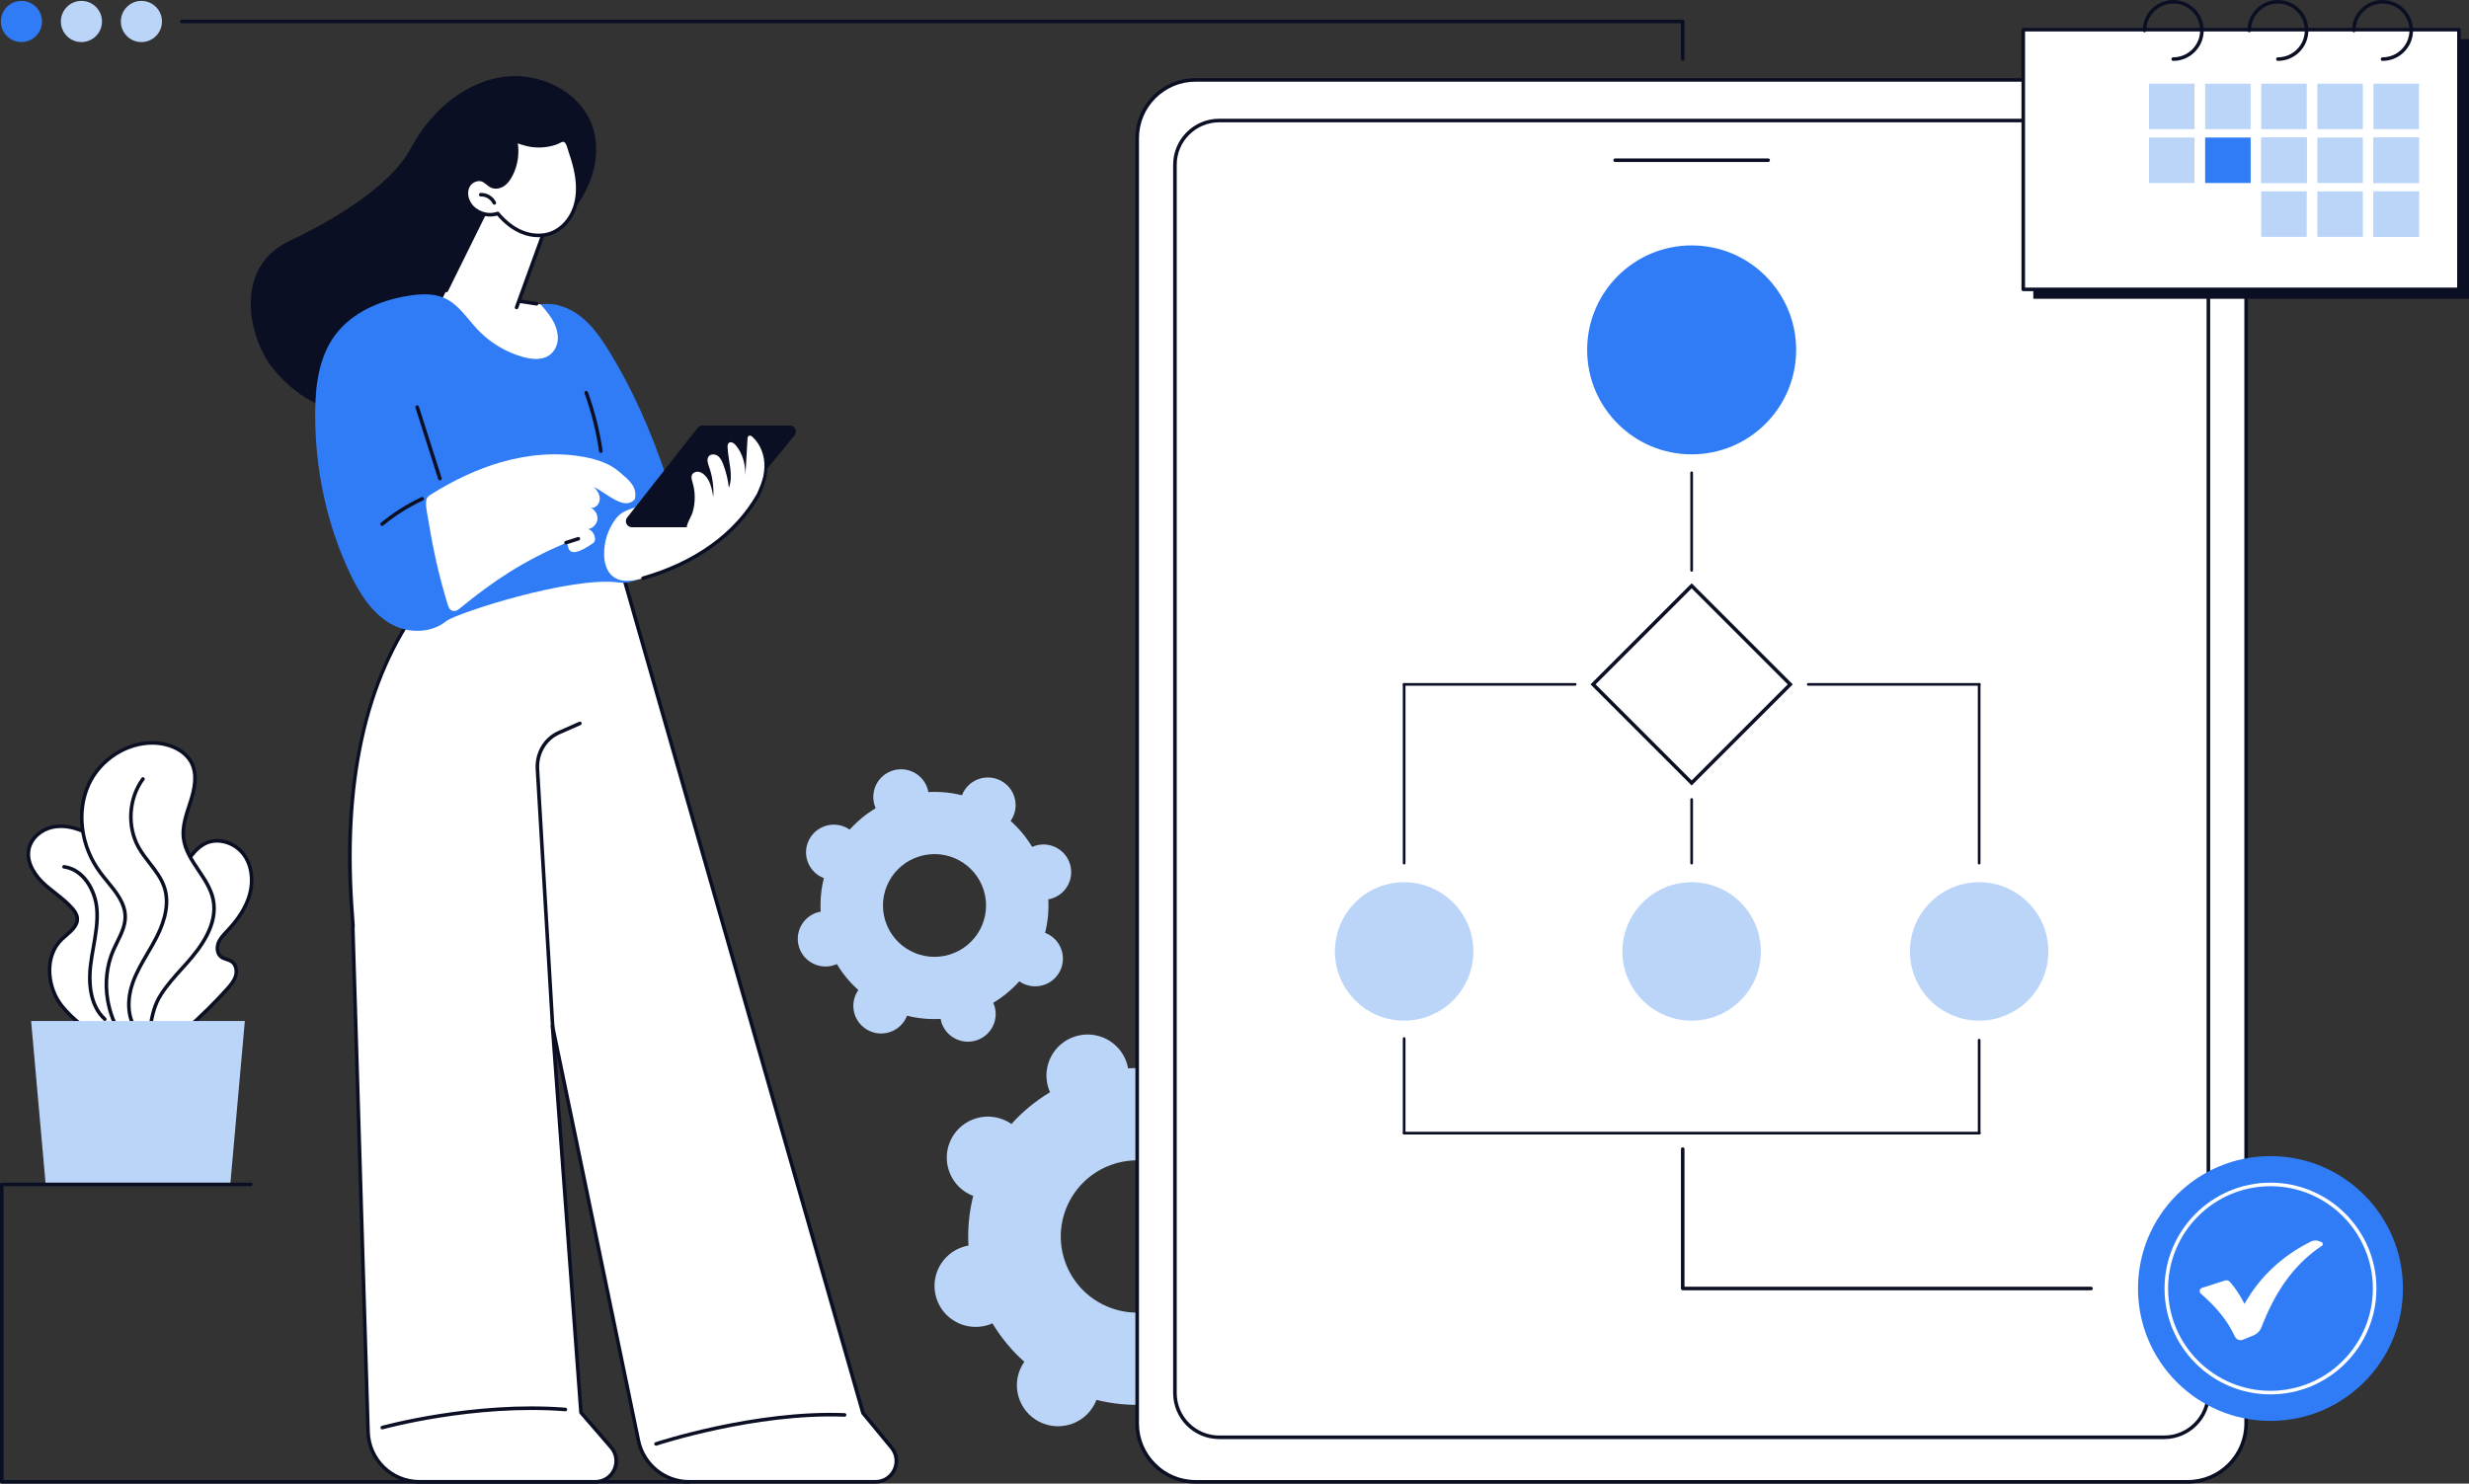 <svg xmlns="http://www.w3.org/2000/svg" id="uuid-5fc98106-3144-4beb-a9ae-b6469bab7d02" data-name="Illustration" viewBox="0 0 1382.62 831"><rect x="0" y="0" width="1382.62" height="831" fill="#333333" stroke="none"/><g id="uuid-754db861-607a-4825-9d23-825f40d107e5" data-name="Mobile expense management"><g><path d="M720.5,642.93c-.91.28-1.77.62-2.62,1-4.91-8.14-10.95-15.38-17.86-21.55.53-.76,1.03-1.54,1.47-2.38,5.96-11.21,1.68-25.11-9.56-31.05s-25.19-1.67-31.15,9.54c-.44.84-.81,1.69-1.15,2.55-9-2.24-18.4-3.16-27.92-2.64-.16-.91-.36-1.82-.64-2.72-3.73-12.12-16.62-18.93-28.79-15.21-12.16,3.73-19,16.57-15.26,28.7.28.9.62,1.77,1,2.61-8.17,4.89-15.43,10.92-21.62,17.81-.76-.53-1.55-1.03-2.38-1.47-11.24-5.94-25.19-1.67-31.15,9.54-5.96,11.21-1.68,25.11,9.56,31.05.84.44,1.69.81,2.56,1.14-2.25,8.98-3.18,18.35-2.66,27.83-.91.16-1.82.36-2.73.64-12.16,3.73-19,16.57-15.26,28.7,3.73,12.13,16.62,18.93,28.79,15.21.91-.28,1.77-.62,2.62-1,4.91,8.14,10.95,15.38,17.86,21.55-.53.76-1.03,1.54-1.47,2.38-5.96,11.21-1.68,25.11,9.56,31.05s25.19,1.67,31.15-9.54c.44-.83.81-1.69,1.15-2.55,9,2.24,18.4,3.16,27.92,2.64.16.91.36,1.82.64,2.72,3.73,12.12,16.62,18.93,28.79,15.21,12.16-3.73,19-16.57,15.26-28.7-.28-.9-.62-1.77-1-2.61,8.17-4.89,15.43-10.92,21.62-17.81.76.53,1.55,1.03,2.38,1.47,11.24,5.94,25.19,1.67,31.15-9.54s1.68-25.11-9.56-31.05c-.84-.44-1.69-.81-2.56-1.14,2.25-8.98,3.18-18.35,2.66-27.83.91-.16,1.82-.36,2.73-.64,12.16-3.73,19-16.57,15.26-28.7-3.73-12.12-16.62-18.93-28.79-15.21ZM649.37,733.35c-22.59,6.92-46.53-5.73-53.46-28.24-6.93-22.52,5.76-46.38,28.35-53.3,22.59-6.92,46.53,5.73,53.46,28.24,6.93,22.52-5.76,46.38-28.35,53.3Z" fill="#bbd5f9" stroke-width="0"></path><path d="M579.76,473.7c-.61.19-1.2.42-1.77.67-3.31-5.49-7.39-10.37-12.05-14.53.36-.51.69-1.04.99-1.6,4.02-7.56,1.13-16.93-6.45-20.94-7.58-4.01-16.99-1.13-21.01,6.43-.3.56-.55,1.14-.77,1.72-6.07-1.51-12.41-2.13-18.83-1.78-.11-.61-.25-1.22-.43-1.83-2.52-8.18-11.21-12.77-19.42-10.26s-12.81,11.18-10.3,19.36c.19.61.42,1.19.67,1.76-5.51,3.3-10.4,7.36-14.58,12.01-.51-.36-1.04-.69-1.61-.99-7.58-4.01-16.99-1.13-21.01,6.43s-1.13,16.93,6.45,20.94c.57.3,1.14.55,1.72.77-1.52,6.05-2.14,12.37-1.79,18.77-.61.11-1.23.25-1.84.43-8.2,2.51-12.81,11.18-10.3,19.36,2.52,8.18,11.21,12.77,19.42,10.26.61-.19,1.2-.42,1.77-.67,3.31,5.49,7.39,10.37,12.05,14.53-.36.51-.69,1.04-.99,1.6-4.02,7.56-1.13,16.93,6.45,20.94,7.58,4.01,16.99,1.13,21.01-6.43.3-.56.55-1.14.77-1.72,6.07,1.51,12.41,2.13,18.83,1.78.11.61.25,1.22.43,1.83,2.52,8.18,11.21,12.77,19.42,10.26,8.2-2.51,12.81-11.18,10.3-19.36-.19-.61-.42-1.19-.67-1.76,5.51-3.3,10.4-7.36,14.58-12.01.51.36,1.04.69,1.61.99,7.58,4.01,16.99,1.13,21.01-6.43s1.13-16.93-6.45-20.94c-.56-.3-1.14-.55-1.72-.77,1.52-6.05,2.14-12.37,1.79-18.77.61-.11,1.23-.25,1.84-.43,8.2-2.51,12.81-11.18,10.3-19.36-2.52-8.18-11.21-12.77-19.42-10.26ZM531.79,534.68c-15.24,4.67-31.38-3.86-36.06-19.05-4.68-15.19,3.88-31.28,19.12-35.95,15.24-4.67,31.38,3.86,36.06,19.05,4.68,15.19-3.88,31.28-19.12,35.95Z" fill="#bbd5f9" stroke-width="0"></path></g><g><g><g><rect x="636.81" y="44.75" width="621" height="785.25" rx="32.69" ry="32.69" transform="translate(1894.63 874.75) rotate(180)" fill="#fff" stroke-width="0"></rect><path d="M1225.13,831h-555.63c-18.58,0-33.69-15.11-33.69-33.69V77.44c0-18.58,15.11-33.69,33.69-33.69h555.63c18.58,0,33.69,15.11,33.69,33.69v719.88c0,18.58-15.11,33.69-33.69,33.69ZM669.5,45.75c-17.47,0-31.69,14.21-31.69,31.69v719.88c0,17.47,14.21,31.69,31.69,31.69h555.63c17.47,0,31.69-14.21,31.69-31.69V77.44c0-17.47-14.21-31.69-31.69-31.69h-555.63Z" fill="#0b0f24" stroke-width="0"></path></g><g><rect x="657.96" y="67.51" width="578.72" height="737.56" rx="24.77" ry="24.77" transform="translate(1894.63 872.58) rotate(180)" fill="#fff" stroke-width="0"></rect><path d="M1211.9,806.07h-529.18c-14.21,0-25.77-11.56-25.77-25.77V92.28c0-14.21,11.56-25.77,25.77-25.77h529.18c14.21,0,25.77,11.56,25.77,25.77v688.02c0,14.21-11.56,25.77-25.77,25.77ZM682.73,68.51c-13.11,0-23.77,10.66-23.77,23.77v688.02c0,13.11,10.66,23.77,23.77,23.77h529.18c13.11,0,23.77-10.66,23.77-23.77V92.28c0-13.11-10.66-23.77-23.77-23.77h-529.18Z" fill="#0b0f24" stroke-width="0"></path></g></g><path d="M990.14,90.73h-85.66c-.55,0-1-.45-1-1s.45-1,1-1h85.66c.55,0,1,.45,1,1s-.45,1-1,1Z" fill="#0b0f24" stroke-width="0"></path><g><circle cx="947.31" cy="195.98" r="58.52" fill="#2f7cf6" stroke-width="0"></circle><circle cx="947.31" cy="532.92" r="38.77" fill="#bbd5f9" stroke-width="0"></circle><circle cx="786.31" cy="532.92" r="38.77" fill="#bbd5f9" stroke-width="0"></circle><circle cx="1108.31" cy="532.92" r="38.77" fill="#bbd5f9" stroke-width="0"></circle><path d="M947.31,439.97l-56.63-56.63,56.63-56.63,56.63,56.63-56.63,56.63ZM893.51,383.34l53.8,53.8,53.8-53.8-53.8-53.8-53.8,53.8Z" fill="#0b0f24" stroke-width="0"></path><path d="M947.31,320.22c-.41,0-.75-.34-.75-.75v-54.66c0-.41.34-.75.75-.75s.75.34.75.75v54.66c0,.41-.34.75-.75.75Z" fill="#0b0f24" stroke-width="0"></path><path d="M947.31,484.22c-.41,0-.75-.34-.75-.75v-35.66c0-.41.34-.75.75-.75s.75.34.75.75v35.66c0,.41-.34.75-.75.75Z" fill="#0b0f24" stroke-width="0"></path><path d="M1108.31,484.22c-.41,0-.75-.34-.75-.75v-100.13c0-.41.34-.75.75-.75s.75.34.75.75v100.13c0,.41-.34.75-.75.75Z" fill="#0b0f24" stroke-width="0"></path><path d="M1108.31,635.44c-.41,0-.75-.34-.75-.75v-52.08c0-.41.34-.75.75-.75s.75.34.75.75v52.08c0,.41-.34.75-.75.75Z" fill="#0b0f24" stroke-width="0"></path><path d="M786.31,484.22c-.41,0-.75-.34-.75-.75v-100.13c0-.41.34-.75.75-.75s.75.34.75.75v100.13c0,.41-.34.75-.75.75Z" fill="#0b0f24" stroke-width="0"></path><path d="M786.31,635.44c-.41,0-.75-.34-.75-.75v-52.99c0-.41.34-.75.75-.75s.75.34.75.75v52.99c0,.41-.34.75-.75.75Z" fill="#0b0f24" stroke-width="0"></path><path d="M882.1,384.09h-95.78c-.41,0-.75-.34-.75-.75s.34-.75.75-.75h95.78c.41,0,.75.34.75.75s-.34.75-.75.75Z" fill="#0b0f24" stroke-width="0"></path><path d="M1108.39,635.44h-322.08c-.41,0-.75-.34-.75-.75s.34-.75.75-.75h322.08c.41,0,.75.34.75.75s-.34.75-.75.75Z" fill="#0b0f24" stroke-width="0"></path><path d="M1108.39,384.09h-95.78c-.41,0-.75-.34-.75-.75s.34-.75.75-.75h95.78c.41,0,.75.34.75.75s-.34.75-.75.75Z" fill="#0b0f24" stroke-width="0"></path></g><g><path d="M1170.96,722.73h-228.65c-.55,0-1-.45-1-1v-78.09c0-.55.45-1,1-1s1,.45,1,1v77.09h227.65c.55,0,1,.45,1,1s-.45,1-1,1Z" fill="#0b0f24" stroke-width="0"></path><g><ellipse cx="1271.45" cy="721.73" rx="74.19" ry="74.16" fill="#2f7cf6" stroke-width="0"></ellipse><path d="M1271.45,781.04c-32.71,0-59.33-26.6-59.33-59.3s26.61-59.3,59.33-59.3,59.33,26.6,59.33,59.3-26.61,59.3-59.33,59.3ZM1271.45,664.43c-31.61,0-57.33,25.71-57.33,57.3s25.72,57.3,57.33,57.3,57.33-25.71,57.33-57.3-25.72-57.3-57.33-57.3Z" fill="#fff" stroke-width="0"></path></g></g><path d="M1248.77,718.04c3.26,3.74,5.6,7.42,8.13,12.31,8.99-15.96,21.88-27.3,37.21-34.93,1.5-.74,3.24-.81,4.78-.15l1.17.5c.84.36.95,1.5.19,2.01-16.79,11.23-26.66,27.12-33.81,45.59-.81,2.09-2.44,3.77-4.51,4.62l-5.88,2.41c-1.74.71-3.73-.07-4.53-1.78-4.46-9.49-10.54-16.52-19.11-24.07-1.08-.95-.71-2.72.66-3.16l12.86-4.13c1.02-.33,2.14-.02,2.85.79Z" fill="#fff" stroke-width="0"></path></g><g><g><g><path d="M197.57,519.41c1.63.32-16.86-108.48,38.63-181.85l110.64-22.51,136.41,476.43,16.02,19.41c6.29,7.62.87,19.12-9.01,19.12h-104.43c-13.71,0-25.54-9.63-28.32-23.05l-48.13-232.26,15.97,216.51,16.85,19.47c6.55,7.57,1.18,19.33-8.83,19.33h-98.36c-15.63,0-28.43-12.42-28.91-28.05l-8.53-282.54Z" fill="#fff" stroke-width="0"></path><path d="M490.27,831h-104.43c-14.11,0-26.43-10.03-29.3-23.85l-45.03-217.3,14.82,200.95,16.64,19.22c3.29,3.8,4.04,9,1.95,13.57-2.09,4.57-6.51,7.41-11.53,7.41h-98.36c-16.28,0-29.41-12.75-29.91-29.02l-8.53-282.54c0-.17.03-.33.11-.48.03-.66-.14-2.83-.34-5.3-.94-11.98-3.16-40.05.83-73.33,4.99-41.66,17.86-76.44,38.23-103.38.15-.19.36-.33.6-.38l110.64-22.51c.51-.1,1.02.2,1.16.7l136.35,476.23,15.89,19.25c3.16,3.83,3.81,8.99,1.69,13.48-2.11,4.49-6.51,7.28-11.47,7.28ZM309.38,573.69c.47,0,.88.33.98.8l48.13,232.26c2.67,12.89,14.17,22.25,27.34,22.25h104.43c4.18,0,7.88-2.35,9.66-6.13,1.78-3.78,1.23-8.13-1.43-11.35l-16.02-19.41c-.09-.11-.15-.23-.19-.36l-136.15-475.54-109.37,22.25c-31.38,41.69-44.31,100.58-38.44,175.05.34,4.31.44,5.61.25,6.19l8.52,282.22c.46,15.18,12.72,27.08,27.91,27.08h98.36c4.23,0,7.96-2.39,9.71-6.24,1.76-3.85,1.13-8.23-1.64-11.43l-16.85-19.47c-.14-.16-.23-.37-.24-.58l-15.97-216.51c-.04-.53.34-.99.86-1.06.05,0,.09,0,.14,0Z" fill="#0b0f24" stroke-width="0"></path></g><g><path d="M214.06,799.64s50.77-14.21,102.55-10.15l-102.55,10.15Z" fill="#fff" stroke-width="0"></path><path d="M214.06,800.64c-.44,0-.84-.29-.96-.73-.15-.53.16-1.08.69-1.23.51-.14,51.53-14.21,102.89-10.19.55.04.96.52.92,1.08s-.53.97-1.08.92c-51-4-101.69,9.98-102.2,10.12-.09.03-.18.04-.27.04Z" fill="#0b0f24" stroke-width="0"></path></g><g><path d="M367.37,808.77s54.83-18.28,105.59-16.24l-105.59,16.24Z" fill="#fff" stroke-width="0"></path><path d="M367.37,809.78c-.42,0-.81-.26-.95-.68-.17-.52.11-1.09.63-1.26.55-.18,55.59-18.32,105.95-16.3.55.02.98.49.96,1.04-.02.55-.48.99-1.04.96-50-1.98-104.69,16.01-105.23,16.19-.11.04-.21.05-.32.05Z" fill="#0b0f24" stroke-width="0"></path></g><path d="M309.5,576.26c-.53,0-.97-.41-1-.94l-8.54-144.46c-.57-9.22,4.48-17.81,12.57-21.37l11.8-5.2c.51-.22,1.1,0,1.32.51.22.5,0,1.1-.51,1.32l-11.8,5.2c-7.32,3.23-11.89,11.03-11.38,19.42l8.54,144.46c.03.55-.39,1.02-.94,1.06-.02,0-.04,0-.06,0Z" fill="#0b0f24" stroke-width="0"></path></g><path d="M318.89,120.37c11.96-13.59,18.84-33.15,12.67-50.17-6.99-19.28-29.65-30.03-49.94-27.11s-37.64,17.22-48.49,34.62c-1.16,1.86-2.26,3.76-3.3,5.69-11.7,21.74-45.67,41.17-67.53,51.45-32.66,15.36-22.36,55.15-10,70.85,10.76,13.68,25.85,23.62,43.11,25.87,18.58,2.43,38.27-1.31,53.51-12.21,7.17-5.13,13.18-32.66,17.46-40.36,4.41-7.94,3.31-18.53,7.23-25.71,3.25-5.95,14.88-22.68,20.58-26.23,9-5.6,17.66,1.3,24.69-6.69Z" fill="#0b0f24" stroke-width="0"></path><g><g><path d="M273.65,114.71l-27.29,55.26s31.27,38.54,54.84,37.02c23.57-1.52,19.17-28.19,1.61-36.48l-12.59-1.93,16.02-43.1-32.6-10.78Z" fill="#fff" stroke-width="0"></path><path d="M289.27,173.2c-.11,0-.23-.02-.34-.06-.52-.19-.79-.76-.6-1.28l16.62-45.74-30.79-10.18-23.3,47.19c-.24.5-.84.7-1.34.45-.5-.24-.7-.84-.45-1.34l23.69-47.97c.22-.45.74-.66,1.21-.51l32.6,10.78c.26.09.47.27.59.51.12.24.13.52.04.78l-16.97,46.71c-.15.41-.53.66-.94.66Z" fill="#0b0f24" stroke-width="0"></path><path d="M300.5,171.16c-.05,0-.1,0-.15-.01l-9.35-1.43c-.55-.08-.92-.59-.84-1.14.08-.55.6-.92,1.14-.84l9.35,1.43c.55.08.92.59.84,1.14-.08.5-.5.85-.99.85Z" fill="#0b0f24" stroke-width="0"></path></g><g><g><path d="M322.72,97.01c1.19,6.47,1.22,13.29-.97,19.49s-6.79,11.74-12.94,14.09c-5.33,2.04-11.43,1.55-16.69-.65-5.26-2.2-9.75-6-13.4-10.38-5.62,2-12.47-.33-15.71-5.34-1.87-2.89-2.53-6.74-1-9.82,1.53-3.09,5.54-4.93,8.65-3.46,1.77.84,3.03,2.55,4.84,3.31,2.01.85,4.42.35,6.23-.87,1.81-1.22,3.12-3.07,4.16-4.99,3.27-6.06,4.25-13.32,2.69-20.03.15.63,3.52,1.59,4.12,1.79,1.51.51,3.06.89,4.64,1.13,3.11.48,6.29.45,9.39-.09,1.57-.27,3.12-.68,4.62-1.21,1.19-.42,2.74-1.55,4.01-1.57,2.66-.03,3.45,4.82,4.09,6.69,1.33,3.89,2.52,7.85,3.26,11.9Z" fill="#fff" stroke-width="0"></path><path d="M301.57,132.87c-3.26,0-6.62-.67-9.83-2.01-4.8-2.01-9.29-5.42-13.35-10.14-5.96,1.77-12.83-.71-16.22-5.96-2.24-3.46-2.64-7.6-1.06-10.81,1.84-3.73,6.5-5.56,9.98-3.92.97.46,1.76,1.11,2.53,1.74.76.62,1.47,1.21,2.27,1.55,1.56.66,3.59.36,5.29-.78,1.43-.96,2.65-2.43,3.84-4.63,3.15-5.83,4.1-12.87,2.6-19.33t0,0c-.12-.54.21-1.08.75-1.2.44-.11.89.11,1.1.49.25.18,1.02.54,3.14,1.2.19.06.34.11.43.14,1.44.49,2.94.85,4.47,1.09,3,.47,6.06.44,9.06-.08,1.53-.26,3.03-.66,4.46-1.17.36-.13.78-.34,1.24-.58.96-.49,2.04-1.04,3.1-1.05h.04c2.93,0,3.98,3.74,4.67,6.21.12.44.23.84.34,1.15,1.6,4.66,2.64,8.49,3.3,12.04,1.37,7.48,1.03,14.21-1.01,20.01-2.43,6.89-7.48,12.38-13.52,14.69-2.36.9-4.95,1.35-7.6,1.35ZM278.72,118.56c.29,0,.57.13.77.36,3.97,4.75,8.35,8.14,13.02,10.1,5.35,2.23,11.16,2.47,15.95.64,5.5-2.1,10.12-7.15,12.35-13.49,1.92-5.46,2.24-11.85.93-18.98-.63-3.45-1.66-7.19-3.22-11.75-.12-.34-.24-.78-.38-1.26-.5-1.78-1.33-4.75-2.75-4.75h-.01c-.59,0-1.45.44-2.21.83-.51.26-1,.51-1.48.68-1.54.55-3.15.97-4.79,1.25-3.22.56-6.49.59-9.71.09-1.64-.25-3.26-.65-4.81-1.17l-.38-.12c-.81-.25-1.48-.48-2.03-.68.96,6.31-.17,12.96-3.2,18.57-1.35,2.5-2.77,4.2-4.48,5.34-2.25,1.51-5,1.88-7.18.96-1.07-.45-1.93-1.16-2.77-1.85-.71-.58-1.37-1.13-2.11-1.48-2.48-1.18-5.97.26-7.33,3-1.25,2.54-.88,6.01.94,8.83,2.98,4.61,9.36,6.78,14.53,4.94.11-.04.22-.06.33-.06Z" fill="#0b0f24" stroke-width="0"></path></g><g><path d="M269.22,109.08c3.14-.16,6.28,1.73,7.61,4.57l-7.61-4.57Z" fill="#fff" stroke-width="0"></path><path d="M276.83,114.65c-.38,0-.74-.21-.91-.58-1.17-2.49-3.92-4.15-6.66-4-.54.04-1.02-.4-1.05-.95-.03-.55.4-1.02.95-1.05,3.53-.17,7.06,1.94,8.57,5.15.23.5.02,1.1-.48,1.33-.14.06-.28.09-.42.09Z" fill="#0b0f24" stroke-width="0"></path></g></g></g><g><path d="M219.99,350.05c-11.53-6.01-18.82-17.79-24.33-29.56-12.97-27.66-19.27-58.32-19.17-88.88.05-15.15,1.93-31.09,10.79-43.39,9.59-13.3,25.97-20.22,42.19-22.66,6.53-.98,13.47-1.29,19.49,1.42,7.83,3.53,12.59,11.38,18.49,17.62,6.86,7.26,15.7,12.61,25.31,15.33,6.13,1.73,13.54,2.16,17.55-3.72,1.79-2.63,2.35-5.89,1.93-9.05-.88-6.63-5.22-11.74-9.42-16.63,8.07-1.31,16.38,1.92,22.76,7.04,6.37,5.12,11.09,11.99,15.39,18.95,13.13,21.27,23.23,44.32,31.31,67.98,2.86,8.37,5.5,17.11,4.59,25.91-1.03,9.95-2.88,19.45-10.22,26.24-2.38,2.2-4.64,4.16-6.61,5.82-3.75,3.15-8.66,4.46-13.51,3.8-26.69-3.67-91.23,17.25-96.69,21.68-8.22,6.67-20.64,6.91-29.83,2.11Z" fill="#2f7cf6" stroke-width="0"></path><path d="M246.36,269.08c-.42,0-.82-.27-.95-.7l-12.75-40.03c-.17-.53.12-1.09.65-1.26.53-.17,1.09.12,1.26.65l12.75,40.03c.17.53-.12,1.09-.65,1.26-.1.03-.2.05-.3.05Z" fill="#0b0f24" stroke-width="0"></path><path d="M336.47,253.72c-.49,0-.92-.36-.99-.86-1.59-11.08-4.33-22.04-8.13-32.57-.19-.52.08-1.09.6-1.28.52-.19,1.09.08,1.28.6,3.85,10.66,6.62,21.75,8.23,32.96.08.55-.3,1.05-.85,1.13-.05,0-.1,0-.14,0Z" fill="#0b0f24" stroke-width="0"></path><g><path d="M250.67,338.46c.45,1.46,1.09,3.12,2.54,3.59,1.15.38,2.54.12,3.47-.65,20.08-16.39,36.09-26.94,59.88-37.17,3.02-1.3-1.75,11.9,15.45.11,2.71-1.86.45-7.41-2.8-7.95,2.68-.38,4.97-2.7,5.32-5.39.34-2.69-1.29-5.51-3.8-6.55,2.6.49,5.02-2.11,5.14-4.75.13-2.64-1.44-5.09-3.32-6.94,7.19,3.49,17.28,13.67,22.98,6.81,1.53-6.95-3.33-10.65-8.73-15.3-5.39-4.64-12.42-6.94-19.42-8.26-15.55-2.93-31.75-1.47-46.95,2.93-13.38,3.88-26.11,9.97-37.92,17.3-2.9,1.8-3.87,2.19-3.92,5.54-.05,3.59,1,7.54,1.56,11.09,1.17,7.38,2.58,14.71,4.23,21.99,1.8,7.93,3.9,15.8,6.27,23.58Z" fill="#fff" stroke-width="0"></path><path d="M316.99,304.96c-.42,0-.82-.27-.95-.7-.17-.53.12-1.09.65-1.26l6.88-2.19c.52-.17,1.09.12,1.26.65.17.53-.12,1.09-.65,1.26l-6.88,2.19c-.1.03-.2.05-.3.05Z" fill="#0b0f24" stroke-width="0"></path><path d="M213.98,294.56c-.29,0-.58-.12-.77-.37-.35-.43-.29-1.06.14-1.41,6.93-5.69,14.55-10.5,22.66-14.31.5-.23,1.1-.02,1.33.48.23.5.02,1.09-.48,1.33-7.96,3.74-15.44,8.46-22.24,14.04-.19.15-.41.23-.63.23Z" fill="#0b0f24" stroke-width="0"></path></g><g><path d="M338.29,310.74c.11,4.54,1.41,9.4,4.99,12.19,4.61,3.59,11.21,2.57,16.82.96,26.63-7.66,50.64-22.42,64.45-46.45.57-.99,5.64-13.14,3.56-15.88-1.95-2.58-6.8,2.32-9.96,2.98-13.71,2.88-27.24,6.62-40.49,11.19-6.81,2.35-13.54,4.91-20.18,7.7-5.08,2.13-9.4,2.7-12.79,7.31-4.22,5.73-6.56,12.88-6.39,20.01Z" fill="#fff" stroke-width="0"></path><path d="M360.09,324.88c-.43,0-.83-.29-.96-.72-.15-.53.15-1.08.68-1.24,29.34-8.44,51.42-24.34,63.86-45.98.96-1.67,5.14-12.78,3.63-14.78-.33-.44-.25-1.07.19-1.4.44-.33,1.07-.25,1.4.19,2.68,3.54-3.42,16.86-3.49,16.98-12.71,22.11-35.2,38.33-65.04,46.91-.09.03-.19.04-.28.04Z" fill="#0b0f24" stroke-width="0"></path><path d="M442.3,238.33h-48.95c-1.04,0-2.03.48-2.67,1.3l-39.46,50.21c-1.75,2.23-.16,5.5,2.67,5.5h47.26c1.02,0,1.98-.46,2.63-1.25l41.16-50.21c1.82-2.22.24-5.56-2.63-5.56Z" fill="#0b0f24" stroke-width="0"></path><path d="M421.48,244.79c-.59-.54-1.43-1.07-2.13-.69-.61.33-.72,1.14-.76,1.84-.39,6.8-.78,13.6-1.17,20.39.08-6.08-1.5-12.37-5.44-17-.97-1.14-2.68-2.21-3.83-1.25-.69.58-.74,1.61-.7,2.51.34,7.63,3.39,15.52.71,22.67-.48-4.55-1.56-9.03-3.21-13.29-.67-1.75-1.51-3.54-3.04-4.63-1.53-1.09-3.93-1.15-5.07.33-1.21,1.58-.46,3.82.2,5.7,1.93,5.43,2.75,11.26,2.39,17.01-.74-4.5-1.66-9.34-5.02-12.43-.98-.9-2.19-1.63-3.53-1.74-1.33-.11-2.77.52-3.35,1.72-.63,1.33-.11,2.88.31,4.29,1.63,5.42,1.6,11.31.01,16.74-1.19,4.07-6.29,9.55-.89,12.73,1.85,1.09,4.14,1.18,6.26.87,6.01-.86,11.23-4.49,15.93-8.33,4.8-3.93,9.35-8.24,12.85-13.35s5.91-11.11,6.08-17.3c.18-6.2-2.05-12.58-6.62-16.77Z" fill="#fff" stroke-width="0"></path></g></g></g><g><g><g><g><path d="M127.04,554.12c2.02-2.23,4.05-4.59,4.91-7.48.86-2.88.22-6.43-2.28-8.11-1.77-1.19-4.13-1.26-5.83-2.55-2.31-1.75-2.61-5.26-1.53-7.95,1.08-2.69,3.22-4.79,5.21-6.9,5.39-5.75,10.11-12.37,12.24-19.95s1.39-16.25-3.3-22.58c-4.69-6.33-13.71-9.58-20.93-6.43-5.33,2.33-8.82,7.43-12.02,12.29-8.07,12.24-16.18,24.54-22.31,37.87-6.13,13.32-10.24,27.82-9.87,42.48.14,5.33.91,10.79,3.47,15.47,2.56,4.68,7.18,8.49,12.49,8.95,8.6.76,11.89-8.26,17.35-13.05,7.88-6.91,15.36-14.28,22.38-22.05Z" fill="#fff" stroke-width="0"></path><path d="M88.34,590.27c-.36,0-.73-.02-1.11-.05-5.25-.46-10.34-4.09-13.28-9.47-2.28-4.17-3.42-9.23-3.59-15.93-.34-13.37,3.01-27.81,9.96-42.92,6.17-13.42,14.41-25.92,22.38-38,2.98-4.51,6.68-10.13,12.46-12.65,7.38-3.22,16.89-.32,22.13,6.75,4.56,6.16,5.85,14.93,3.45,23.45-1.92,6.8-6,13.46-12.48,20.37l-.58.61c-1.73,1.83-3.52,3.72-4.43,5.98-.9,2.23-.78,5.28,1.2,6.78.75.57,1.71.87,2.72,1.2,1.03.33,2.1.67,3.06,1.32,3.11,2.09,3.57,6.25,2.68,9.22-.9,3.01-2.94,5.44-5.12,7.86-7.05,7.8-14.6,15.25-22.46,22.14-1.56,1.36-2.92,3.08-4.37,4.9-3.31,4.16-6.73,8.45-12.61,8.45ZM121.5,471.97c-1.93,0-3.82.36-5.55,1.11-5.23,2.28-8.76,7.63-11.59,11.92-7.93,12.02-16.13,24.45-22.23,37.73-6.82,14.83-10.11,28.97-9.77,42.04.16,6.37,1.22,11.14,3.35,15.02,2.63,4.8,7.11,8.03,11.7,8.44,5.5.49,8.65-3.47,11.99-7.65,1.44-1.8,2.93-3.67,4.62-5.15,7.8-6.84,15.3-14.23,22.3-21.97l.74.67-.74-.67c2.03-2.25,3.91-4.48,4.69-7.09.71-2.37.29-5.54-1.88-7-.73-.49-1.61-.77-2.55-1.07-1.13-.36-2.3-.74-3.32-1.51-2.78-2.1-3.03-6.18-1.85-9.12,1.05-2.61,2.98-4.64,4.84-6.61l.57-.61c6.25-6.66,10.18-13.06,12.01-19.54,2.23-7.93,1.06-16.05-3.14-21.72-3.38-4.56-8.92-7.22-14.17-7.22Z" fill="#0b0f24" stroke-width="0"></path></g><g><g><path d="M32.96,561.14c-6.93-10.61-7.52-26.22,1.61-35,3.74-3.59,9.3-6.96,8.67-12.1-.24-2.01-1.47-3.75-2.8-5.28-4.75-5.47-11.14-9.23-16.37-14.24-5.23-5.01-9.44-12.16-7.84-19.22,1.38-6.08,6.98-10.63,13.07-11.98,6.09-1.34,12.52.1,18.17,2.73,16.97,7.9,27.54,25.88,31.11,44.26,3.56,18.38,1.14,37.35-1.7,55.86-.64,4.16-1.36,8.46-3.74,11.93-9.67,14.08-34.27-7.93-40.18-16.96Z" fill="#fff" stroke-width="0"></path><path d="M64.44,583.69c-.06,0-.11,0-.17,0-11.59-.13-27.31-14.6-32.15-22-6.82-10.44-8.03-26.86,1.75-36.27.77-.74,1.63-1.48,2.46-2.2,3.12-2.7,6.35-5.49,5.91-9.06-.23-1.85-1.49-3.51-2.56-4.74-2.7-3.11-6.03-5.72-9.26-8.26-2.37-1.86-4.82-3.79-7.05-5.92-3.14-3-10.2-10.98-8.12-20.17,1.38-6.09,6.94-11.21,13.83-12.73,7.17-1.58,14.18.65,18.81,2.8,15.79,7.35,27.63,24.17,31.67,44.98,3.57,18.43,1.24,37.1-1.69,56.2-.59,3.82-1.32,8.58-3.9,12.34-2.29,3.33-5.49,5.02-9.52,5.02ZM33.8,560.59c4.81,7.37,20.05,20.97,30.5,21.09,3.47,0,6.07-1.32,8.02-4.15,2.32-3.38,2.99-7.7,3.57-11.51,2.9-18.92,5.22-37.4,1.71-55.52-3.91-20.18-15.33-36.46-30.55-43.55-4.34-2.02-10.91-4.12-17.53-2.66-6.15,1.36-11.09,5.87-12.31,11.22-1.86,8.19,4.66,15.51,7.55,18.28,2.15,2.06,4.57,3.96,6.9,5.79,3.3,2.59,6.71,5.27,9.53,8.52,1.26,1.45,2.75,3.42,3.04,5.81.57,4.64-3.24,7.92-6.59,10.82-.85.73-1.64,1.42-2.38,2.13-9.04,8.69-7.84,23.97-1.47,33.73Z" fill="#0b0f24" stroke-width="0"></path></g><path d="M58.68,571.86c-.24,0-.48-.09-.67-.26-9.37-8.52-9.24-22.95-8.32-30.8.41-3.49,1.03-7.01,1.64-10.42,1.24-6.99,2.52-14.22,1.91-21.32-.86-9.93-7.3-21.2-17.51-22.54-.55-.07-.93-.57-.86-1.12.07-.55.58-.93,1.12-.86,11.37,1.48,18.29,13.37,19.24,24.34.64,7.36-.67,14.72-1.93,21.84-.6,3.38-1.22,6.87-1.62,10.3-.87,7.47-1.03,21.17,7.68,29.09.41.37.44,1,.07,1.41-.2.22-.47.33-.74.33Z" fill="#0b0f24" stroke-width="0"></path></g><g><g><path d="M63.45,532.27c2.67-6.13,6.68-12.05,6.67-18.74-.02-9.69-8.2-17.02-13.98-24.8-10.35-13.93-13.7-33.4-6.53-49.21s25.52-26.38,42.47-22.67c6.15,1.35,12.2,4.7,15.1,10.29,3.34,6.42,1.89,14.24-.28,21.15s-4.99,13.95-4.14,21.14c1.5,12.75,13.97,21.83,16.58,34.41,2.71,13.06-5.83,25.64-14.7,35.6-5,5.61-10.28,11.09-14.37,17.42-4.69,7.26-5.24,13.75-6.88,21.91-1.74,8.7-7.59,9.7-13.29,3.46-5.4-5.91-8.47-14.33-9.8-22.1-1.6-9.33-.65-19.15,3.15-27.85Z" fill="#fff" stroke-width="0"></path><path d="M77.12,587.22c-2.47,0-5.17-1.49-7.76-4.33-6.61-7.24-9.13-17.27-10.05-22.61-1.67-9.74-.53-19.84,3.22-28.42.67-1.54,1.43-3.07,2.16-4.56,2.28-4.61,4.43-8.97,4.43-13.78-.01-7.25-4.98-13.31-9.79-19.18-1.34-1.64-2.73-3.33-3.98-5.02-11.1-14.93-13.7-34.64-6.64-50.22,7.58-16.72,26.73-26.93,43.6-23.23,7.29,1.59,13.04,5.53,15.78,10.8,3.68,7.07,1.82,15.42-.21,21.91-.31,1-.64,2-.96,3-1.89,5.79-3.84,11.78-3.14,17.72.76,6.44,4.39,11.87,8.24,17.61,3.47,5.18,7.05,10.53,8.33,16.71,2.97,14.32-7.1,27.67-14.94,36.46-.85.95-1.7,1.9-2.56,2.85-4.11,4.55-8.36,9.26-11.72,14.45-3.82,5.92-4.83,11.37-6,17.69-.23,1.25-.47,2.54-.74,3.87-.89,4.42-2.9,7.28-5.68,8.05-.51.14-1.04.21-1.57.21ZM85.19,417.12c-14.09,0-28.45,9.11-34.67,22.82-6.77,14.93-4.25,33.85,6.42,48.2,1.23,1.65,2.6,3.33,3.93,4.94,5.03,6.14,10.23,12.49,10.25,20.45,0,5.27-2.35,10.05-4.63,14.67-.72,1.47-1.47,2.98-2.12,4.47-3.59,8.23-4.68,17.92-3.08,27.29.88,5.12,3.29,14.74,9.56,21.6,2.58,2.82,5.25,4.11,7.32,3.54,2.02-.56,3.53-2.88,4.26-6.52.27-1.32.5-2.6.73-3.85,1.21-6.53,2.25-12.17,6.29-18.42,3.44-5.33,7.75-10.1,11.91-14.71.85-.94,1.71-1.89,2.55-2.84,7.55-8.47,17.26-21.29,14.47-34.73-1.2-5.79-4.68-10.98-8.04-16-3.81-5.69-7.74-11.57-8.56-18.49-.75-6.38,1.27-12.58,3.23-18.58.32-.99.65-1.99.96-2.97,1.92-6.12,3.68-13.97.34-20.39-2.47-4.74-7.73-8.3-14.43-9.77-2.2-.48-4.44-.71-6.68-.71ZM63.45,532.27h0,0Z" fill="#0b0f24" stroke-width="0"></path></g><path d="M77.33,579.05c-.28,0-.56-.12-.76-.34-6.95-8-6.22-19.93-3.23-28.44,2.1-5.97,5.33-11.48,8.45-16.82,1.7-2.9,3.46-5.9,5-8.93,5.33-10.43,6.79-19.55,4.34-27.09-1.61-4.95-4.78-9.04-8.14-13.37-2.19-2.82-4.45-5.74-6.23-8.9-6.78-12.08-5.75-28.3,2.49-39.43.33-.45.95-.54,1.4-.21.44.33.54.95.21,1.4-7.79,10.52-8.76,25.84-2.35,37.26,1.7,3.04,3.92,5.89,6.06,8.65,3.32,4.27,6.75,8.69,8.46,13.98,2.62,8.07,1.11,17.7-4.46,28.62-1.57,3.08-3.34,6.1-5.06,9.03-3.08,5.25-6.26,10.69-8.29,16.47-2.81,7.98-3.53,19.12,2.86,26.46.36.42.32,1.05-.1,1.41-.19.16-.42.25-.66.25Z" fill="#0b0f24" stroke-width="0"></path></g></g><polygon points="137.11 571.87 17.42 571.87 25.57 663.39 128.96 663.39 137.11 571.87" fill="#bbd5f9" stroke-width="0"></polygon></g><path d="M385.83,831H1c-.55,0-1-.45-1-1v-166.57c0-.55.45-1,1-1h139.41c.55,0,1,.45,1,1s-.45,1-1,1H2v164.57h383.83c.55,0,1,.45,1,1s-.45,1-1,1Z" fill="#0b0f24" stroke-width="0"></path></g><g><rect x="1138.64" y="21.92" width="243.98" height="145.43" transform="translate(2521.26 189.27) rotate(180)" fill="#0b0f24" stroke-width="0"></rect><g><rect x="1133.01" y="16.64" width="243.98" height="145.43" transform="translate(2510 178.72) rotate(180)" fill="#fff" stroke-width="0"></rect><path d="M1376.99,163.08h-243.98c-.55,0-1-.45-1-1V16.64c0-.55.45-1,1-1h243.98c.55,0,1,.45,1,1v145.43c0,.55-.45,1-1,1ZM1134.01,161.08h241.98V17.64h-241.98v143.43Z" fill="#0b0f24" stroke-width="0"></path></g><path d="M1216.99,34.1c-.55,0-1-.45-1-1s.45-1,1-1c8.31,0,15.07-6.75,15.07-15.05s-6.76-15.05-15.07-15.05-15.07,6.75-15.07,15.05c0,.55-.45,1-1,1s-1-.45-1-1c0-9.4,7.66-17.05,17.07-17.05s17.07,7.65,17.07,17.05-7.66,17.05-17.07,17.05Z" fill="#0b0f24" stroke-width="0"></path><path d="M1275.6,34.1c-.55,0-1-.45-1-1s.45-1,1-1c8.31,0,15.07-6.75,15.07-15.05s-6.76-15.05-15.07-15.05-15.07,6.75-15.07,15.05c0,.55-.45,1-1,1s-1-.45-1-1c0-9.4,7.66-17.05,17.07-17.05s17.07,7.65,17.07,17.05-7.66,17.05-17.07,17.05Z" fill="#0b0f24" stroke-width="0"></path><path d="M1334.21,34.1c-.55,0-1-.45-1-1s.45-1,1-1c8.31,0,15.07-6.75,15.07-15.05s-6.76-15.05-15.07-15.05-15.07,6.75-15.07,15.05c0,.55-.45,1-1,1s-1-.45-1-1c0-9.4,7.66-17.05,17.07-17.05s17.07,7.65,17.07,17.05-7.66,17.05-17.07,17.05Z" fill="#0b0f24" stroke-width="0"></path><g><g><rect x="1329.11" y="46.87" width="25.49" height="25.46" transform="translate(2683.71 119.21) rotate(180)" fill="#bbd5f9" stroke-width="0"></rect><rect x="1297.69" y="46.87" width="25.49" height="25.46" transform="translate(2620.87 119.21) rotate(180)" fill="#bbd5f9" stroke-width="0"></rect><rect x="1266.27" y="46.87" width="25.49" height="25.46" transform="translate(2558.03 119.21) rotate(180)" fill="#bbd5f9" stroke-width="0"></rect><rect x="1234.85" y="46.87" width="25.49" height="25.46" transform="translate(2495.2 119.21) rotate(180)" fill="#bbd5f9" stroke-width="0"></rect><rect x="1203.43" y="46.87" width="25.49" height="25.46" transform="translate(2432.36 119.21) rotate(180)" fill="#bbd5f9" stroke-width="0"></rect></g><g><rect x="1329.11" y="77.04" width="25.49" height="25.46" transform="translate(2683.71 179.54) rotate(180)" fill="#bbd5f9" stroke-width="0"></rect><rect x="1329.11" y="77.04" width="25.49" height="25.46" transform="translate(2683.71 179.54) rotate(180)" fill="#bbd5f9" stroke-width="0"></rect><rect x="1297.69" y="77.04" width="25.49" height="25.46" transform="translate(2620.87 179.54) rotate(180)" fill="#bbd5f9" stroke-width="0"></rect><rect x="1266.27" y="77.04" width="25.49" height="25.46" transform="translate(2558.03 179.54) rotate(180)" fill="#bbd5f9" stroke-width="0"></rect></g><g><rect x="1266.27" y="77.04" width="25.49" height="25.46" transform="translate(2558.03 179.54) rotate(180)" fill="#bbd5f9" stroke-width="0"></rect><rect x="1234.85" y="77.04" width="25.49" height="25.46" transform="translate(2495.2 179.54) rotate(180)" fill="#2f7cf6" stroke-width="0"></rect><rect x="1203.43" y="77.04" width="25.49" height="25.46" transform="translate(2432.36 179.54) rotate(180)" fill="#bbd5f9" stroke-width="0"></rect></g><g><rect x="1329.11" y="107.21" width="25.49" height="25.46" transform="translate(2683.71 239.88) rotate(180)" fill="#bbd5f9" stroke-width="0"></rect><rect x="1329.11" y="107.21" width="25.49" height="25.46" transform="translate(2683.71 239.88) rotate(180)" fill="#bbd5f9" stroke-width="0"></rect><rect x="1297.69" y="107.21" width="25.49" height="25.46" transform="translate(2620.87 239.88) rotate(180)" fill="#bbd5f9" stroke-width="0"></rect><rect x="1266.27" y="107.21" width="25.49" height="25.46" transform="translate(2558.03 239.88) rotate(180)" fill="#bbd5f9" stroke-width="0"></rect></g></g></g><g><g><ellipse cx="79.19" cy="12.03" rx="11.51" ry="11.53" fill="#bbd5f9" stroke-width="0"></ellipse><path d="M34.09,12.03c0,6.37,5.15,11.53,11.51,11.53s11.51-5.16,11.51-11.53c0-6.37-5.15-11.53-11.51-11.53s-11.51,5.16-11.51,11.53Z" fill="#bbd5f9" stroke-width="0"></path><ellipse cx="12.01" cy="12.03" rx="11.51" ry="11.53" fill="#2f7cf6" stroke-width="0"></ellipse></g><path d="M942.31,34.11c-.55,0-1-.45-1-1V13.03H101.86c-.55,0-1-.45-1-1s.45-1,1-1h840.46c.55,0,1,.45,1,1v21.07c0,.55-.45,1-1,1Z" fill="#0b0f24" stroke-width="0"></path></g></g></svg>